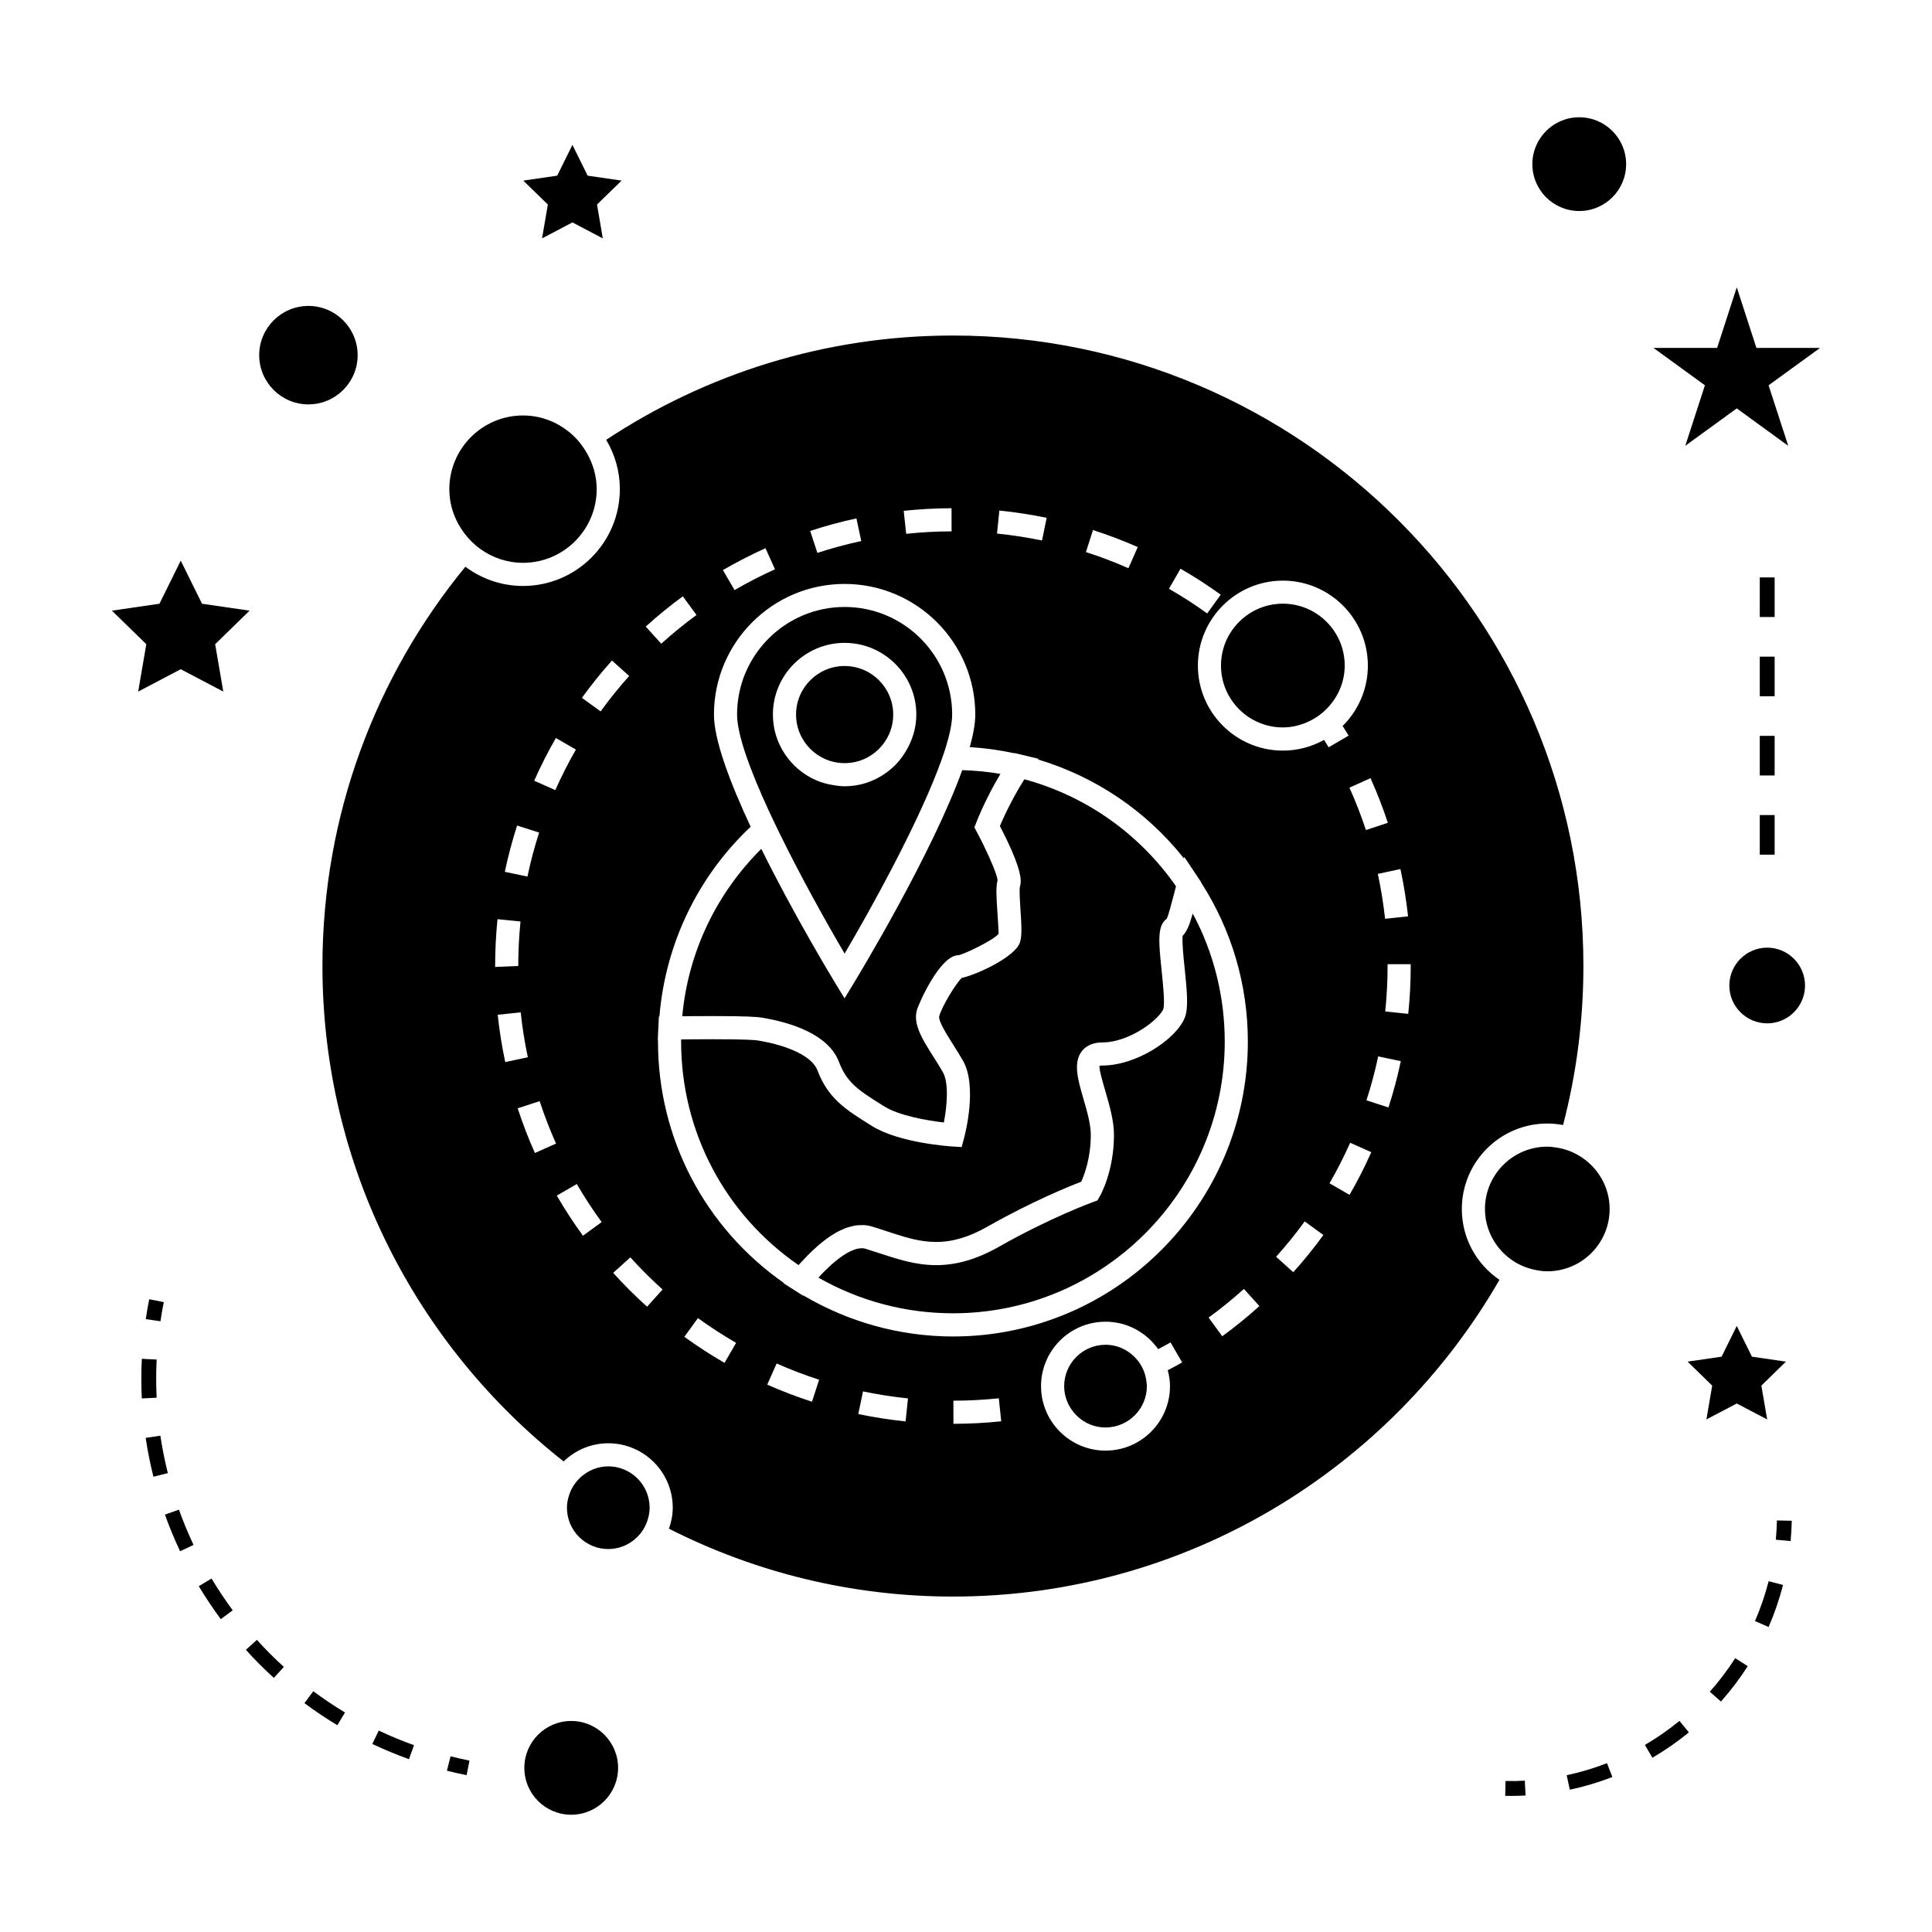 <?xml version="1.0" encoding="UTF-8"?>
<!-- Uploaded to: ICON Repo, www.svgrepo.com, Generator: ICON Repo Mixer Tools -->
<svg fill="#000000" width="800px" height="800px" version="1.1" viewBox="144 144 512 512" xmlns="http://www.w3.org/2000/svg">
 <g>
  <path d="m305.2 532.6c-2.602 0-4.969 0.957-6.856 2.481-1.605 1.301-2.824 3.027-3.488 5.027-0.367 1.098-0.613 2.242-0.613 3.453 0 6.035 4.918 10.953 10.957 10.953 2.906 0 5.531-1.156 7.496-3.008 1.496-1.406 2.578-3.223 3.098-5.281 0.219-0.859 0.367-1.742 0.367-2.664-0.008-6.051-4.922-10.961-10.961-10.961z"/>
  <path d="m271.34 289.52c3.184 2.273 7.062 3.633 11.266 3.633 10.766 0 19.523-8.766 19.523-19.531 0-3.484-0.988-6.707-2.594-9.539-1.02-1.801-2.289-3.422-3.805-4.812-3.473-3.18-8.055-5.168-13.125-5.168-10.773 0-19.527 8.758-19.527 19.527 0 4.352 1.477 8.332 3.891 11.582 1.238 1.648 2.691 3.113 4.371 4.309z"/>
  <path d="m445.34 504.34c-2.016-2.398-4.992-3.961-8.359-3.961-6.039 0-10.965 4.918-10.965 10.957 0 0.012 0.004 0.027 0.004 0.035 0.004 2.172 0.66 4.184 1.758 5.879 1.953 3.027 5.344 5.043 9.199 5.043 6.039 0 10.957-4.918 10.957-10.957 0-0.477-0.082-0.93-0.141-1.387-0.27-2.125-1.141-4.043-2.453-5.609z"/>
  <path d="m460.09 386.1c-0.004 0.031-0.016 0.059-0.02 0.082-0.016 0.062-0.035 0.109-0.051 0.168-0.215 0.754-0.426 1.426-0.637 2.051-0.078 0.215-0.156 0.426-0.234 0.629-0.172 0.453-0.352 0.867-0.547 1.238-0.082 0.164-0.164 0.34-0.258 0.488-0.277 0.473-0.57 0.898-0.922 1.223-0.211 1.586 0.23 5.809 0.531 8.691 0.672 6.465 1.008 10.574 0.016 13.043-2.281 5.699-12.801 12.66-21.82 12.66-0.555 0-0.762 0.09-0.762 0.09-0.188 0.762 0.914 4.555 1.645 7.062 1.02 3.527 2.18 7.527 2.18 11.234 0 9.793-3.664 16.145-3.82 16.406l-0.555 0.957-1.039 0.379c-0.117 0.043-11.398 4.141-25.012 11.871-5.801 3.297-11.25 4.902-16.656 4.902-5.441 0-10.156-1.547-15.137-3.18-1.188-0.387-2.394-0.781-3.633-1.164-0.379-0.117-0.797-0.152-1.242-0.133-0.102 0.004-0.203 0.035-0.305 0.043-0.363 0.043-0.738 0.109-1.133 0.23-0.125 0.043-0.27 0.102-0.398 0.148-0.383 0.137-0.781 0.309-1.203 0.523-0.141 0.074-0.301 0.156-0.453 0.242-0.418 0.234-0.852 0.504-1.297 0.805-0.164 0.109-0.332 0.219-0.492 0.34-0.457 0.324-0.93 0.691-1.406 1.086-0.168 0.137-0.332 0.27-0.504 0.414-0.516 0.438-1.035 0.922-1.562 1.426-0.148 0.141-0.293 0.27-0.445 0.414-0.668 0.652-1.344 1.355-2.035 2.109h0.004c10.844 6.199 23.09 9.457 35.66 9.457 39.707 0 72.02-32.309 72.02-72.027-0.012-11.93-2.914-23.531-8.477-33.91z"/>
  <path d="m483.97 303.98c-9.043 0-16.395 7.359-16.395 16.398 0 9.043 7.352 16.395 16.395 16.395 2.734 0 5.269-0.734 7.535-1.914 1.844-0.973 3.465-2.25 4.812-3.809 2.492-2.875 4.047-6.582 4.047-10.668 0-9.043-7.352-16.402-16.395-16.402z"/>
  <path d="m363.01 472.32c0.605-0.441 1.195-0.824 1.785-1.188 0.285-0.172 0.566-0.363 0.844-0.52 0.598-0.332 1.188-0.598 1.762-0.844 0.258-0.109 0.52-0.234 0.77-0.332 0.594-0.215 1.176-0.355 1.746-0.488 0.227-0.047 0.457-0.121 0.684-0.164 0.613-0.102 1.207-0.109 1.805-0.105 0.168 0 0.348-0.031 0.523-0.02 0.754 0.051 1.496 0.172 2.219 0.398 1.273 0.387 2.519 0.797 3.742 1.203 3.519 1.16 6.68 2.199 9.934 2.644 1.082 0.148 2.172 0.23 3.289 0.23 4.375 0 8.707-1.301 13.633-4.098 11.684-6.633 21.508-10.605 24.793-11.871 0.828-1.82 2.535-6.305 2.535-12.406 0-2.844-0.988-6.234-1.941-9.523-1.484-5.129-2.769-9.551-0.477-12.602 0.82-1.086 2.43-2.383 5.484-2.383 7.285 0 15.082-6.184 16.133-8.805 0.5-1.297-0.078-6.832-0.418-10.133-0.789-7.59-1.242-11.988 1.332-13.828 0.484-0.977 1.211-3.805 1.762-5.914 0.227-0.875 0.461-1.777 0.707-2.699-9.707-13.938-23.863-23.926-40.172-28.355-0.027 0.043-0.051 0.078-0.078 0.117-0.227 0.355-0.445 0.715-0.668 1.07-0.195 0.32-0.387 0.637-0.578 0.949-0.188 0.332-0.371 0.645-0.555 0.965-0.199 0.348-0.398 0.699-0.582 1.035-0.164 0.293-0.324 0.578-0.477 0.867-0.188 0.352-0.371 0.703-0.547 1.043-0.141 0.262-0.277 0.523-0.402 0.77-0.18 0.348-0.348 0.688-0.516 1.02-0.109 0.227-0.219 0.457-0.332 0.672-0.168 0.348-0.324 0.684-0.477 1.004-0.078 0.164-0.156 0.336-0.234 0.5-0.188 0.426-0.367 0.82-0.531 1.188-0.016 0.027-0.035 0.062-0.047 0.09-0.18 0.414-0.336 0.781-0.473 1.098 2.531 4.863 3.941 8.23 4.703 10.578 0.305 0.945 0.504 1.723 0.629 2.367 0.062 0.324 0.109 0.613 0.137 0.871 0.141 1.254-0.051 1.836-0.156 2.172-0.215 0.828 0.016 4.231 0.141 6.254 0.285 4.207 0.426 6.875-0.141 8.598-1.312 3.945-11.676 8.633-15.418 9.41-1.512 1.371-5.348 7.652-5.973 10.172-0.301 1.195 1.977 4.797 3.637 7.43 0.875 1.379 1.789 2.828 2.648 4.328 3.816 6.676 0.676 19.078 0.305 20.469l-0.645 2.426-2.508-0.152c-0.566-0.035-14.066-0.93-21.242-5.414l-0.367-0.23c-6.551-4.082-11.277-7.043-14.082-14.488-1.332-3.559-7.238-6.527-15.781-7.957-0.734-0.121-3.254-0.332-11.93-0.332-1.625 0-3.344 0.004-5.062 0.02-0.578 0.004-1.164 0.012-1.742 0.016-0.547 0.004-1.086 0.012-1.633 0.02-0.004 0.18-0.004 0.363-0.004 0.547 0 23.816 11.578 45.77 31.109 59.254 0.242-0.273 0.473-0.5 0.715-0.762 0.387-0.43 0.777-0.84 1.164-1.238 0.594-0.625 1.191-1.219 1.777-1.777 0.34-0.324 0.688-0.641 1.023-0.945 0.605-0.547 1.203-1.043 1.801-1.512 0.301-0.234 0.617-0.48 0.918-0.707z"/>
  <path d="m328 413.29c1.68-0.012 3.348-0.02 4.938-0.02 9.395 0 11.883 0.234 12.938 0.41 7.824 1.309 17.727 4.426 20.508 11.852 2.074 5.504 5.449 7.613 11.586 11.445l0.371 0.234c3.945 2.465 11.305 3.742 15.797 4.258 0.859-4.461 1.34-10.527-0.27-13.34-0.812-1.422-1.684-2.793-2.516-4.106-2.867-4.527-5.344-8.449-4.41-12.18 0.402-1.637 6.125-14.699 11.043-14.699 1.625-0.277 9.484-4.094 10.633-5.664 0.059-0.492-0.168-3.891-0.305-5.926-0.27-3.961-0.41-6.559 0.059-8.281-0.117-1.359-1.762-5.297-3.68-9.227-0.277-0.555-0.551-1.125-0.836-1.676-0.324-0.637-0.652-1.254-0.973-1.859l-0.656-1.227 0.5-1.301c0.016-0.043 0.066-0.172 0.152-0.383 0.043-0.109 0.105-0.258 0.172-0.426 0.066-0.172 0.133-0.332 0.219-0.551 0.094-0.211 0.188-0.43 0.305-0.688 0.105-0.246 0.211-0.492 0.332-0.766 0.133-0.301 0.27-0.594 0.414-0.93 0.141-0.316 0.301-0.641 0.461-0.988 0.164-0.352 0.324-0.684 0.504-1.059 0.219-0.457 0.473-0.949 0.723-1.438 0.156-0.316 0.301-0.605 0.469-0.934 0.41-0.777 0.852-1.594 1.316-2.43 0.168-0.305 0.355-0.609 0.535-0.918 0.262-0.457 0.516-0.906 0.793-1.371-3.359-0.594-6.734-0.891-10.117-1.004-8.039 22.281-27.543 54.48-28.574 56.18l-2.617 4.305-2.617-4.305c-0.738-1.207-10.797-17.82-19.445-35.32-11.609 11.535-19.355 26.996-20.945 44.367 0.441 0 0.883-0.004 1.324-0.012 0.641-0.02 1.246-0.023 1.871-0.027z"/>
  <path d="m349.14 361.82c0.445 0.938 0.898 1.879 1.363 2.828 5.766 11.812 12.57 23.969 17.328 32.059 7.09-12.039 18.668-33.051 24.645-48.539 0.41-1.059 0.797-2.098 1.156-3.113 0.371-1.07 0.734-2.113 1.039-3.117 1.043-3.402 1.66-6.356 1.66-8.582 0-15.711-12.789-28.504-28.504-28.504-15.707 0-28.496 12.789-28.496 28.504 0 5.426 3.578 15.035 8.422 25.535 0.453 0.973 0.918 1.953 1.387 2.93zm18.688-47.453c10.48 0 19.008 8.523 19.008 18.996 0 3.496-1.02 6.727-2.672 9.547-0.746 1.258-1.594 2.449-2.598 3.512-3.465 3.637-8.328 5.945-13.738 5.945-1.055 0-2.078-0.141-3.086-0.316-1.578-0.262-3.102-0.676-4.519-1.301-6.691-2.945-11.395-9.621-11.395-17.387 0.004-10.473 8.523-18.996 19-18.996z"/>
  <path d="m367.83 346.24c7.106 0 12.879-5.777 12.879-12.875 0-7.094-5.777-12.867-12.879-12.867s-12.867 5.773-12.867 12.867c0 7.098 5.773 12.875 12.867 12.875z"/>
  <path d="m531.4 464.4c0-12.492 10.164-22.652 22.652-22.652 1.426 0 2.816 0.148 4.176 0.398 3.512-13.465 5.391-27.594 5.391-42.148 0-92.129-74.953-167.08-167.09-167.08-33.922 0-65.496 10.188-91.883 27.637 2.281 3.832 3.617 8.293 3.617 13.066 0 14.148-11.504 25.664-25.652 25.664-5.731 0-11.012-1.91-15.281-5.098-23.656 28.832-37.879 65.688-37.879 105.82 0 53.219 25.039 100.67 63.914 131.29 3.074-2.969 7.242-4.816 11.84-4.816 9.422 0 17.082 7.668 17.082 17.094 0 1.953-0.398 3.805-1.004 5.551 22.633 11.473 48.191 17.98 75.25 17.98 61.875 0 115.96-33.828 144.84-83.938-6.016-4.09-9.973-10.969-9.973-18.762zm-16.27-90.094c0.883 4.094 1.559 8.309 2.019 12.531l-6.086 0.66c-0.441-4.016-1.086-8.008-1.922-11.902zm-3.332-12.25-5.816 1.914c-1.254-3.816-2.731-7.594-4.367-11.234l5.582-2.516c1.73 3.832 3.277 7.816 4.602 11.836zm-54.953-67.344c3.652 2.094 7.242 4.414 10.66 6.887l-3.586 4.969c-3.254-2.352-6.664-4.551-10.129-6.539zm-23.191-10.242c4.019 1.289 8.008 2.809 11.867 4.508l-2.477 5.606c-3.656-1.617-7.445-3.055-11.262-4.281zm-24.82-5.168c4.191 0.426 8.414 1.074 12.547 1.926l-1.242 6.004c-3.926-0.812-7.934-1.426-11.918-1.832zm-12.668-0.617 0.016 6.129c-4.031 0.012-8.078 0.23-12.035 0.656l-0.656-6.094c4.168-0.441 8.434-0.676 12.676-0.691zm-25.207 2.699 1.285 6c-3.906 0.836-7.82 1.891-11.629 3.144l-1.906-5.824c4.008-1.32 8.133-2.438 12.25-3.32zm-24.094 7.898 2.516 5.59c-3.656 1.645-7.262 3.496-10.711 5.504l-3.09-5.297c3.637-2.117 7.438-4.066 11.285-5.797zm-21.902 12.754 3.617 4.945c-3.223 2.356-6.371 4.922-9.34 7.609l-4.113-4.539c3.137-2.844 6.441-5.535 9.836-8.016zm-33.652 37.543 5.316 3.059c-2 3.473-3.832 7.09-5.457 10.746l-5.602-2.481c1.703-3.852 3.641-7.66 5.742-11.324zm-10.273 23.195 5.832 1.867c-1.227 3.824-2.273 7.746-3.086 11.656l-6-1.254c0.867-4.113 1.957-8.242 3.254-12.27zm-5.82 37.227c0-4.129 0.215-8.309 0.625-12.41l6.098 0.613c-0.395 3.906-0.594 7.871-0.594 11.797l-6.129 0.25zm2.68 25.457c-0.883-4.106-1.547-8.316-2-12.531l6.098-0.645c0.418 4 1.059 8.004 1.891 11.902zm7.863 24.098c-1.723-3.84-3.258-7.824-4.57-11.844l5.824-1.898c1.242 3.816 2.707 7.594 4.34 11.242zm12.734 21.922c-2.492-3.41-4.824-6.984-6.934-10.629l5.301-3.07c2 3.453 4.219 6.844 6.586 10.086zm4.676-138.95-4.961-3.594c2.473-3.422 5.152-6.742 7.965-9.883l4.566 4.094c-2.676 2.977-5.219 6.129-7.57 9.383zm12.316 157.76c-3.137-2.816-6.16-5.832-8.988-8.965l4.551-4.109c2.684 2.969 5.559 5.836 8.535 8.516zm20.52 14.887c-3.633-2.094-7.215-4.426-10.645-6.906l3.602-4.961c3.258 2.363 6.664 4.57 10.113 6.559zm23.18 10.297c-4.031-1.309-8.016-2.828-11.859-4.535l2.492-5.602c3.641 1.621 7.43 3.07 11.258 4.305zm24.805 5.219c-4.203-0.438-8.422-1.09-12.539-1.953l1.258-6.004c3.906 0.82 7.914 1.441 11.914 1.859zm-27.098-33.391-0.062 0.074-2.246-1.426c-0.016-0.012-0.035-0.02-0.051-0.031l-2.902-1.859 0.066-0.082c-20.918-14.656-33.324-38.301-33.324-63.957 0-0.156 0.012-0.316 0.012-0.477h-0.066l0.152-3.25 0.133-2.883 0.141-0.004c1.66-19.863 10.602-37.52 24.188-50.312-5.441-11.641-9.73-22.961-9.73-29.719 0-19.098 15.527-34.625 34.621-34.625 19.098 0 34.633 15.527 34.633 34.625 0 2.367-0.539 5.316-1.457 8.621 3.945 0.23 7.879 0.789 11.766 1.617l0.043-0.059 2.043 0.488 4.352 1.043-0.125 0.184c15.305 4.602 28.75 13.691 38.672 26.219l0.109-0.371 3.684 5.516 0.789 1.176-0.02 0.074c8.082 12.574 12.379 27.102 12.379 42.141 0 43.098-35.059 78.16-78.148 78.16-14.008-0.012-27.645-3.797-39.648-10.883zm39.777 34.027-0.012-6.129c4.031-0.004 8.07-0.215 12.039-0.637l0.637 6.098c-4.176 0.438-8.43 0.664-12.664 0.668zm57.391-9.98c0 9.422-7.66 17.082-17.082 17.082-9.426 0-17.094-7.66-17.094-17.082s7.668-17.082 17.094-17.082c5.766 0 10.848 2.887 13.945 7.277 1.102-0.594 2.203-1.172 3.281-1.789l3.074 5.301c-1.25 0.723-2.531 1.395-3.809 2.074 0.348 1.359 0.59 2.754 0.59 4.219zm13.844-13.223-3.609-4.953c3.242-2.363 6.398-4.922 9.355-7.59l4.098 4.543c-3.106 2.812-6.422 5.512-9.844 8zm18.824-16.973-4.555-4.098c2.691-2.984 5.242-6.141 7.59-9.363l4.949 3.602c-2.461 3.387-5.148 6.711-7.984 9.859zm8.16-141.07c-3.238 1.805-6.957 2.84-10.914 2.84-12.418 0-22.523-10.109-22.523-22.523 0-12.422 10.109-22.523 22.523-22.523 12.418 0 22.523 10.102 22.523 22.523 0 6.246-2.562 11.914-6.691 15.996 0.535 0.855 1.086 1.699 1.59 2.562l-5.289 3.086c-0.395-0.664-0.82-1.305-1.219-1.961zm6.75 120.57-5.305-3.066c2.012-3.484 3.852-7.094 5.473-10.738l5.602 2.492c-1.707 3.844-3.648 7.644-5.769 11.312zm10.316-23.16-5.832-1.891c1.238-3.824 2.289-7.742 3.113-11.645l5.992 1.266c-0.867 4.113-1.965 8.238-3.273 12.27zm5.898-37.48c0 4.242-0.219 8.5-0.656 12.676l-6.098-0.641c0.414-3.957 0.625-8.004 0.625-12.035v-0.488h6.129z"/>
  <path d="m570.57 464.4c0-6.086-3.348-11.355-8.254-14.227-1.758-1.023-3.699-1.73-5.789-2.047-0.812-0.125-1.633-0.25-2.477-0.25-9.109 0-16.52 7.41-16.52 16.52 0 5.484 2.719 10.324 6.848 13.324 1.645 1.203 3.519 2.078 5.551 2.602 1.328 0.348 2.691 0.586 4.125 0.586 9.105 0.012 16.516-7.398 16.516-16.508z"/>
  <path d="m307.8 612.5c0 6.859-5.562 12.422-12.422 12.422-6.863 0-12.422-5.562-12.422-12.422s5.559-12.422 12.422-12.422c6.859 0 12.422 5.562 12.422 12.422"/>
  <path d="m191.9 321.35 11.273 5.926-2.152-12.559 9.117-8.887-12.602-1.836-5.637-11.422-5.641 11.422-12.602 1.836 9.117 8.887-2.152 12.559z"/>
  <path d="m299.73 190.55-4.031-8.16-4.027 8.16-8.996 1.312 6.512 6.344-1.539 8.969 8.051-4.234 8.051 4.234-1.535-8.969 6.512-6.344z"/>
  <path d="m604.26 515.94 8.055 4.223-1.535-8.961 6.508-6.356-9.004-1.312-4.023-8.145-4.023 8.145-9.008 1.312 6.523 6.356-1.539 8.961z"/>
  <path d="m604.26 220.15-5.207 16.047h-16.867l13.637 9.91-5.207 16.027 13.645-9.906 13.641 9.918-5.207-16.039 13.645-9.91h-16.867z"/>
  <path d="m574.94 187.5c0 6.863-5.562 12.422-12.422 12.422-6.863 0-12.426-5.559-12.426-12.422 0-6.859 5.562-12.422 12.426-12.422 6.859 0 12.422 5.562 12.422 12.422"/>
  <path d="m612.33 395.14c-5.535 0-10.035 4.496-10.035 10.035 0 5.527 4.496 10.023 10.035 10.023 5.527 0 10.023-4.496 10.023-10.023 0-5.531-4.496-10.035-10.023-10.035z"/>
  <path d="m212.69 238.12c0 7.195 5.852 13.047 13.043 13.047 7.195 0 13.047-5.852 13.047-13.047s-5.852-13.047-13.047-13.047c-7.191 0-13.043 5.852-13.043 13.047z"/>
  <path d="m262.44 613.26c1.711 0.43 3.453 0.82 5.211 1.18l0.77-3.863c-1.691-0.336-3.375-0.719-5.023-1.141z"/>
  <path d="m185.39 509.43c0-1.711 0.047-3.422 0.125-5.137l-3.93-0.195c-0.09 1.785-0.133 3.559-0.133 5.332 0 1.723 0.043 3.453 0.125 5.164l3.926-0.184c-0.07-1.66-0.113-3.32-0.113-4.981z"/>
  <path d="m186.5 524.47-3.894 0.582c0.516 3.441 1.203 6.906 2.051 10.293l3.82-0.957c-0.816-3.262-1.484-6.598-1.977-9.918z"/>
  <path d="m196.68 564.35c1.793 2.992 3.754 5.934 5.832 8.742l3.16-2.348c-1.996-2.699-3.883-5.535-5.609-8.418z"/>
  <path d="m242.67 606.17c3.16 1.496 6.43 2.852 9.715 4.031l1.328-3.711c-3.168-1.129-6.312-2.441-9.348-3.871z"/>
  <path d="m187.71 545.39c1.172 3.269 2.519 6.539 4.019 9.707l3.559-1.68c-1.438-3.055-2.746-6.203-3.871-9.348z"/>
  <path d="m224.68 595.35c2.809 2.09 5.742 4.059 8.723 5.852l2.031-3.375c-2.871-1.723-5.699-3.617-8.406-5.637z"/>
  <path d="m209.16 581.22c2.332 2.582 4.824 5.098 7.414 7.441l2.644-2.914c-2.492-2.266-4.891-4.676-7.137-7.164z"/>
  <path d="m186.52 494.15c0.25-1.691 0.547-3.387 0.887-5.074l-3.863-0.766c-0.348 1.754-0.656 3.504-0.918 5.269z"/>
  <path d="m614.61 552.04 3.926 0.355c0.156-1.785 0.258-3.578 0.301-5.379l-3.938-0.082c-0.035 1.711-0.133 3.41-0.289 5.106z"/>
  <path d="m559.19 614.45 0.82 3.84c3.824-0.809 7.621-1.945 11.285-3.363l-1.422-3.668c-3.469 1.352-7.066 2.414-10.684 3.191z"/>
  <path d="m579.92 606.42 1.977 3.402c3.387-1.977 6.633-4.234 9.668-6.723l-2.492-3.043c-2.879 2.356-5.953 4.5-9.152 6.363z"/>
  <path d="m597.12 592.32 2.945 2.613c2.609-2.934 5-6.098 7.106-9.379l-3.316-2.121c-2.004 3.117-4.269 6.109-6.734 8.887z"/>
  <path d="m609.09 573.6 3.609 1.57c1.57-3.602 2.852-7.348 3.824-11.141l-3.816-0.988c-0.926 3.602-2.137 7.156-3.617 10.559z"/>
  <path d="m542.98 615.98-0.082 3.938c0.516 0.012 1.023 0.02 1.527 0.02 1.297 0 2.582-0.043 3.867-0.105l-0.203-3.938c-1.691 0.098-3.387 0.129-5.109 0.086z"/>
  <path d="m610.36 360h3.938v10.496h-3.938z"/>
  <path d="m610.36 339.01h3.938v10.496h-3.938z"/>
  <path d="m610.36 297.02h3.938v10.496h-3.938z"/>
  <path d="m610.36 318.02h3.938v10.496h-3.938z"/>
 </g>
</svg>